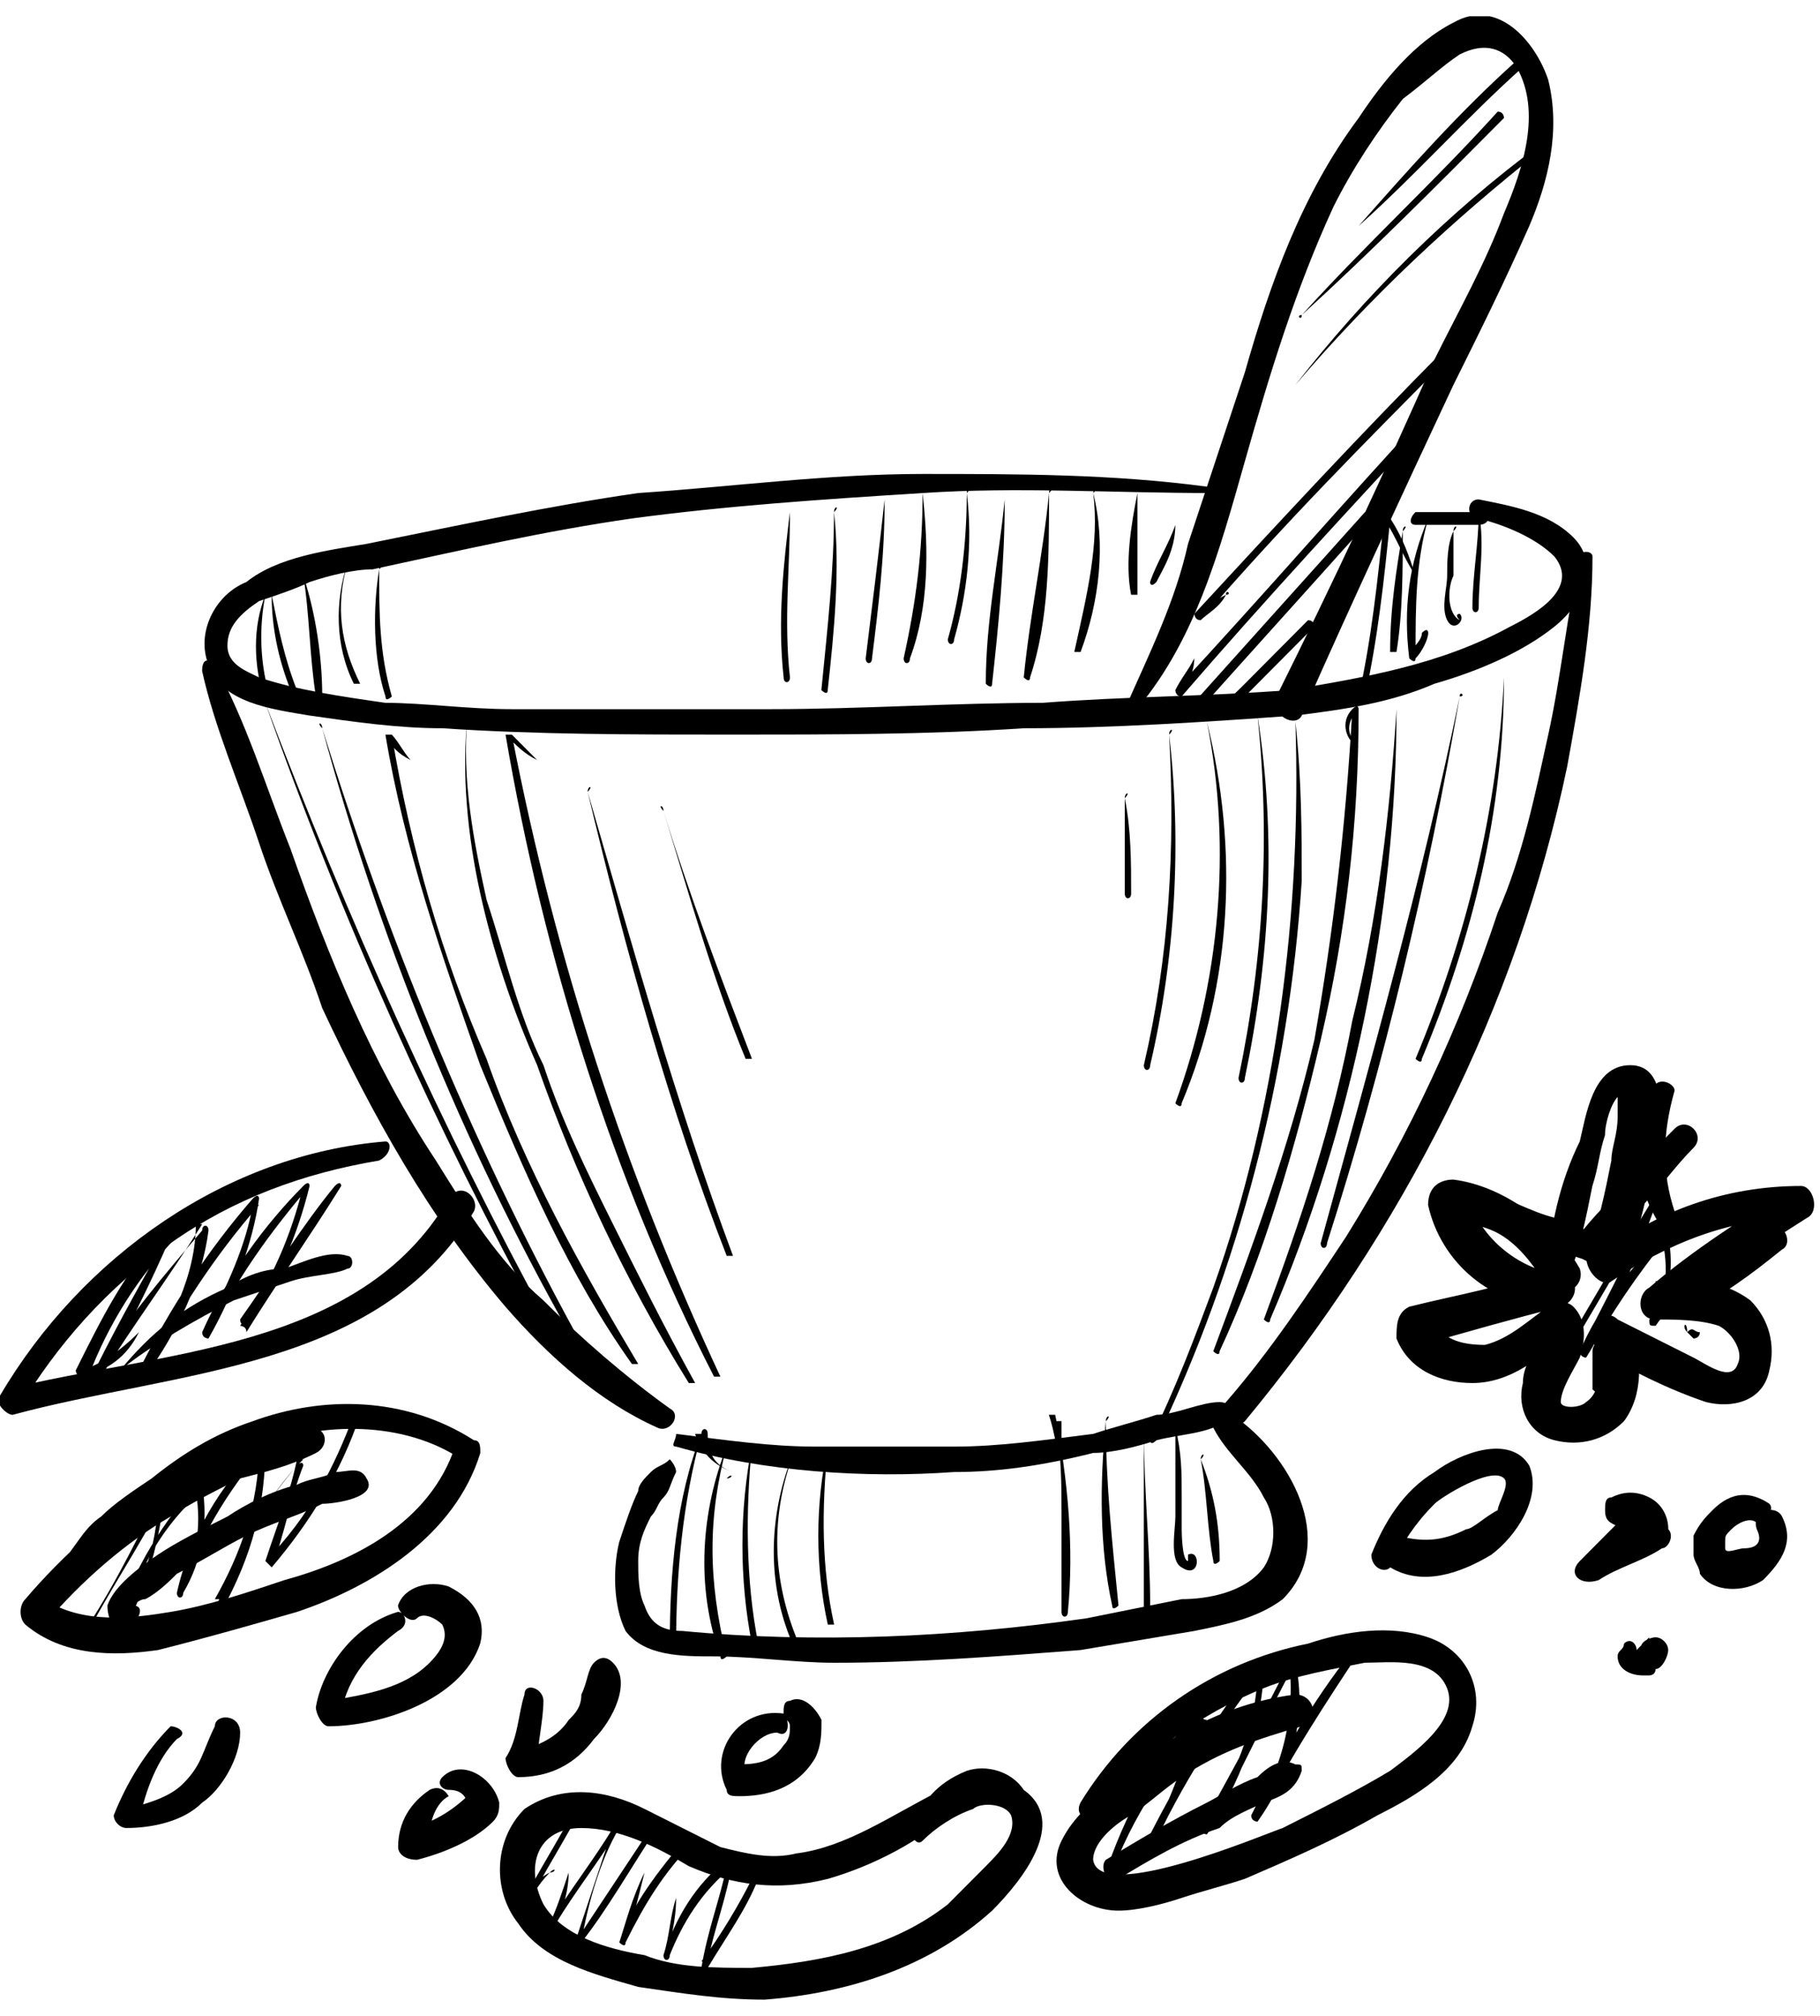 <svg width="56" height="62" viewBox="0 0 56 62" fill="none" xmlns="http://www.w3.org/2000/svg">
<g clip-path="url(#clip0_3108_6133)">
<path d="M37.137 14.968C34.22 14.577 31.304 14.577 28.387 14.577C25.47 14.577 22.554 14.968 19.637 15.164C16.915 15.555 14.193 16.141 11.276 16.728C10.109 16.923 8.554 17.119 7.581 17.901C6.609 18.292 6.026 19.465 6.415 20.443C6.804 21.616 8.359 21.811 9.526 22.007C10.887 22.202 12.248 22.398 13.609 22.398C16.526 22.593 19.443 22.593 22.554 22.593C25.47 22.593 28.581 22.593 31.498 22.398C34.22 22.398 37.137 22.202 39.859 22.007C41.415 21.811 42.776 21.616 44.137 21.029C45.498 20.638 46.859 20.052 47.831 19.27C48.804 18.488 49.193 17.314 48.415 16.532C47.637 15.75 46.47 15.555 45.498 15.359C45.109 15.359 45.109 15.946 45.498 15.946C46.276 16.141 47.248 16.532 47.831 17.119C48.609 18.096 47.248 18.879 46.47 19.27C44.331 20.443 41.998 20.834 39.665 21.225C37.137 21.42 34.609 21.42 32.081 21.616C29.359 21.616 26.443 21.811 23.72 21.811C20.998 21.811 18.47 21.811 15.748 21.811C14.387 21.811 13.026 21.616 11.859 21.616C10.498 21.42 9.137 21.225 7.97 20.834C7.581 20.638 6.998 20.443 6.998 19.856C6.998 19.27 7.387 18.879 7.97 18.488C8.554 18.292 9.137 18.096 9.526 17.901C10.109 17.706 10.887 17.51 11.47 17.51C14.193 16.923 16.72 16.337 19.443 15.946C22.359 15.555 25.276 15.359 28.387 15.164C31.304 14.968 34.22 15.164 37.331 15.164C37.331 15.164 37.331 14.968 37.137 14.968Z" fill="black"/>
<path d="M34.804 22.007C36.748 19.856 37.526 16.923 38.304 14.186C39.081 11.449 39.859 8.907 41.026 6.366C41.609 5.193 42.387 4.02 43.165 3.042C43.943 2.455 44.331 2.064 44.915 1.673C45.693 1.282 46.276 1.478 46.665 2.064C47.443 3.433 46.859 5.193 46.276 6.561C45.693 8.125 44.915 9.494 44.137 11.058C42.581 14.577 41.026 17.901 39.276 21.42C39.081 22.007 39.859 22.398 40.054 22.007C41.609 18.488 43.165 15.164 44.72 11.84C45.498 10.276 46.276 8.712 47.054 6.952C47.637 5.584 48.026 4.02 47.637 2.455C47.248 1.282 46.081 -0.086 44.72 0.696C43.554 1.282 42.581 2.455 41.804 3.629C40.054 5.975 39.081 8.712 38.304 11.449C37.72 13.209 37.137 14.968 36.554 16.728C36.165 18.488 35.387 20.052 34.609 21.811C34.415 22.007 34.804 22.202 34.804 22.007Z" fill="black"/>
<path d="M43.552 16.141C44.135 16.141 44.719 16.141 45.496 16.141C45.885 16.141 45.885 15.75 45.496 15.75C44.913 15.75 44.33 15.75 43.552 15.75C43.358 15.945 43.358 16.141 43.552 16.141Z" fill="black"/>
<path d="M6.219 20.638C6.608 22.398 7.385 24.157 7.969 25.917C8.552 27.677 9.33 29.241 9.913 31C11.469 34.324 13.219 37.452 15.552 40.189C16.913 41.754 18.469 43.122 20.219 43.904C20.608 44.1 20.997 43.513 20.608 43.318C19.247 42.34 17.885 41.167 16.719 39.994C15.358 38.821 14.385 37.257 13.413 35.693C11.469 32.76 10.108 29.436 8.941 26.113C8.163 24.157 7.58 22.202 6.608 20.443C6.413 20.247 6.219 20.247 6.219 20.638Z" fill="black"/>
<path d="M48.611 17.119C48.222 18.879 48.028 20.834 47.639 22.594C47.25 24.353 46.861 26.308 46.083 28.068C44.916 31.587 43.361 34.911 41.416 38.039C40.25 39.799 39.083 41.558 37.722 43.123C37.333 43.514 37.916 44.1 38.305 43.709C43.166 37.844 46.666 31.001 48.222 23.571C48.611 21.421 49 19.27 49 17.119C49 16.924 48.611 16.924 48.611 17.119Z" fill="black"/>
<path d="M20.805 44.491C23.527 45.273 26.639 45.468 29.361 45.273C30.722 45.273 32.083 45.077 33.639 44.686C34.222 44.686 35 44.491 35.583 44.295C36.361 44.1 37.139 44.1 37.722 43.709C37.916 43.513 37.916 43.122 37.527 43.122C36.944 43.122 36.166 43.513 35.583 43.513C35 43.709 34.222 43.904 33.639 44.1C32.083 44.295 30.722 44.491 29.361 44.491C28 44.491 26.639 44.491 25.083 44.491C23.722 44.491 22.361 44.295 20.805 44.1C20.805 44.295 20.611 44.491 20.805 44.491Z" fill="black"/>
<path d="M20.609 44.882C20.415 45.078 20.22 45.078 20.026 45.273C19.831 45.469 19.637 45.664 19.637 45.86C19.442 46.251 19.248 46.837 19.053 47.424C18.859 48.206 18.859 49.379 19.248 50.161C19.831 50.943 20.998 50.943 21.97 50.943C23.137 50.943 24.498 51.139 25.665 51.139C28.192 51.139 30.72 50.943 33.248 50.748C34.415 50.552 35.581 50.356 36.748 50.161C37.72 49.965 38.692 49.77 39.47 49.183C41.22 47.424 39.665 44.687 37.915 43.514C37.526 43.123 36.942 43.514 37.331 43.905C37.72 44.687 38.498 45.273 38.887 46.055C39.276 46.642 39.276 47.619 38.887 48.206C38.303 48.988 37.137 49.183 36.359 49.183C35.387 49.379 34.415 49.574 33.442 49.77C29.359 50.356 25.081 50.552 20.998 50.161C20.415 50.161 20.026 49.965 19.831 49.379C19.637 48.988 19.637 48.401 19.637 48.01C19.637 47.424 19.831 47.033 20.026 46.642C20.22 46.446 20.22 46.251 20.415 46.055C20.609 45.86 20.609 45.664 20.803 45.273C20.803 45.078 20.609 44.882 20.609 44.882Z" fill="black"/>
<path d="M1.945 48.401C2.529 48.01 2.918 47.815 3.306 47.424C3.89 47.033 4.279 46.642 4.862 46.251C5.834 45.469 6.806 44.882 7.973 44.491C9.918 43.709 12.445 43.709 14.195 44.882C14.195 44.687 14.001 44.491 14.001 44.491C13.223 46.837 10.89 48.01 8.751 48.597C7.584 48.988 6.418 49.379 5.251 49.575C4.084 49.77 2.529 49.965 1.362 49.183C1.362 49.379 1.362 49.575 1.362 49.965C2.529 48.597 3.89 47.424 5.251 46.642C5.834 46.251 6.612 45.86 7.39 45.469C8.168 45.273 8.945 45.078 9.723 44.687C10.112 44.491 10.112 43.905 9.529 43.905C7.779 43.905 6.029 44.882 4.668 45.664C3.306 46.642 1.945 47.815 0.779 49.183C0.584 49.379 0.584 49.77 0.779 49.965C1.945 50.943 3.501 50.943 4.862 50.748C6.418 50.356 7.779 49.965 9.14 49.575C11.473 48.792 14.001 47.228 14.779 44.687C14.779 44.491 14.779 44.296 14.584 44.296C12.445 42.927 9.918 42.927 7.779 43.709C6.612 44.1 5.64 44.687 4.668 45.469C4.084 45.86 3.501 46.251 3.112 46.642C2.529 47.033 2.334 47.619 1.751 48.206L1.945 48.401Z" fill="black"/>
<path d="M3.888 49.769C4.082 49.769 3.694 49.574 3.888 49.769C3.888 49.965 3.888 49.769 3.888 49.574C4.082 49.378 4.277 49.183 4.471 49.183C4.86 48.987 5.249 48.596 5.444 48.401C6.221 48.01 6.805 47.619 7.582 47.228C8.36 46.837 9.138 46.641 9.916 46.25C10.305 46.25 11.666 46.055 11.277 45.468C11.082 45.077 10.694 45.273 10.305 45.273C9.916 45.468 9.527 45.468 9.138 45.663C8.36 45.859 7.582 46.25 6.999 46.641C6.221 47.032 5.444 47.423 4.86 47.814C4.277 48.205 3.499 48.792 3.305 49.378C3.305 49.769 3.499 50.356 4.082 49.965C4.277 49.769 4.471 49.378 4.082 49.378C3.694 49.378 3.694 49.769 3.888 49.769Z" fill="black"/>
<path d="M12.246 49.574C10.885 49.965 9.913 51.334 9.719 52.507C9.719 52.702 9.913 53.093 10.108 53.093C11.663 53.093 14.191 52.311 14.774 50.552C14.969 49.77 14.58 49.183 13.802 48.792C13.219 48.597 12.441 48.792 12.246 49.379C12.246 49.574 12.635 49.965 12.83 49.77C13.024 49.574 13.413 49.77 13.608 49.965C13.802 50.356 13.608 50.747 13.219 51.138C12.441 51.92 11.274 52.116 10.108 52.311C10.302 52.507 10.496 52.702 10.496 52.702C10.691 51.529 11.469 50.747 12.246 50.161C12.635 49.965 12.441 49.574 12.246 49.574Z" fill="black"/>
<path d="M5.25 53.093C4.472 53.875 3.889 54.852 3.5 55.83C3.5 56.026 3.694 56.221 3.889 56.221C4.667 56.221 5.639 56.026 6.222 55.439C6.806 55.048 7.389 54.07 7.389 53.288C7.389 52.702 6.611 52.702 6.611 53.093C6.222 53.875 6.222 54.266 5.639 54.852C5.25 55.243 4.667 55.439 3.889 55.635C4.083 55.83 4.083 56.026 4.278 56.026C4.472 55.048 4.861 54.07 5.444 53.484C5.833 53.288 5.444 53.093 5.25 53.093Z" fill="black"/>
<path d="M13.222 55.048C12.639 55.439 12.25 56.026 12.25 56.808C12.25 57.003 12.444 57.199 12.833 57.199C13.611 57.003 14.583 56.612 15.167 56.026C15.361 55.83 15.361 55.635 15.361 55.439C15.167 54.657 14.194 54.071 13.611 54.657C13.417 54.853 13.611 55.048 13.806 55.048C14.194 55.048 14.389 55.244 14.389 55.635C14.389 55.439 14.389 55.244 14.583 55.048C14 55.635 13.417 56.026 12.639 56.221C12.833 56.221 13.028 56.417 13.222 56.417C13.222 56.026 13.417 55.439 13.806 55.244C13.806 55.244 13.611 54.853 13.222 55.048Z" fill="black"/>
<path d="M33.635 55.83C34.996 54.071 36.941 52.702 38.885 51.92C39.857 51.529 41.024 51.333 41.996 51.138C42.774 51.138 44.135 50.942 44.524 51.92C44.913 52.897 43.552 53.875 42.774 54.462C41.802 55.048 40.635 55.635 39.468 56.221C38.885 56.417 33.83 58.567 33.635 57.199C33.635 56.612 34.413 56.026 34.802 55.83C35.385 55.439 35.774 55.048 36.357 54.657C37.524 53.875 38.691 53.484 40.052 53.093C40.635 52.897 40.441 52.115 39.857 52.115C38.302 52.311 36.941 52.897 35.774 53.679C35.191 54.071 34.607 54.462 34.024 55.048C33.635 55.439 33.052 55.83 32.663 56.612C32.08 57.785 33.246 58.763 34.413 58.763C34.996 58.763 35.774 58.567 36.357 58.372C36.941 58.176 37.718 57.981 38.302 57.785C39.663 57.199 41.024 56.612 42.385 55.83C43.552 55.243 44.913 54.462 45.302 53.093C45.691 51.92 45.107 50.747 43.941 50.356C42.774 49.965 41.413 50.16 40.246 50.551C37.33 51.138 34.802 52.897 33.246 55.439C33.052 55.83 33.441 56.026 33.635 55.83Z" fill="black"/>
<path d="M34.414 57.785C35.387 57.199 36.359 56.612 37.526 56.221C37.914 55.83 38.498 55.635 38.887 55.439C39.47 55.244 39.859 55.048 40.053 54.462C40.053 54.266 40.053 54.266 39.859 54.266C39.47 54.071 39.081 54.266 38.692 54.657C38.109 54.853 37.526 55.244 37.137 55.439C35.97 56.026 34.998 56.612 34.026 57.199C33.831 57.394 34.026 57.981 34.414 57.785Z" fill="black"/>
<path d="M42.779 48.206C43.167 47.424 43.556 46.837 44.14 46.251C44.334 46.055 45.89 45.078 46.279 45.469C46.473 45.664 46.084 46.251 46.084 46.446C45.695 46.642 45.306 47.033 45.112 47.033C44.334 47.424 43.751 47.424 42.973 47.228C42.39 47.228 42.001 48.01 42.779 48.206C43.751 48.792 44.917 48.401 45.89 47.815C46.667 47.228 47.445 46.055 47.056 45.078C46.473 44.1 44.917 44.687 44.14 45.273C43.167 45.86 42.584 46.837 42.195 47.815C42.195 48.206 42.584 48.401 42.779 48.206Z" fill="black"/>
<path d="M48.219 39.407C48.608 38.43 48.802 37.452 48.996 36.475C49.191 35.888 49.191 35.497 49.385 34.911C49.385 34.52 49.58 33.933 49.774 33.738C49.969 33.542 49.774 33.542 49.774 33.738C49.774 33.933 49.774 34.129 49.774 34.324C49.774 34.911 49.58 35.302 49.58 35.693C49.385 36.67 49.191 37.648 48.802 38.625C48.802 39.212 49.385 39.603 49.58 39.407C51.33 38.234 53.274 37.452 55.413 37.452C55.413 37.061 55.219 36.866 55.219 36.475C53.663 37.452 52.108 38.43 50.746 39.603C50.358 39.798 50.358 40.581 50.941 40.581C51.524 40.581 52.302 40.581 52.885 40.776C53.274 40.971 53.663 41.558 53.469 41.949C53.274 42.536 52.496 41.949 52.108 41.754C51.33 41.363 50.552 40.971 49.774 40.581C49.385 40.19 48.802 40.776 48.996 41.167C49.191 41.754 49.385 42.731 48.802 43.122C48.608 43.318 48.024 43.318 48.024 43.122C48.024 42.731 48.413 42.145 48.608 41.754C48.802 41.167 48.802 40.581 48.413 40.19C48.219 39.994 47.83 39.994 47.635 40.19C47.052 40.581 46.469 41.167 45.691 41.363C44.913 41.363 44.33 41.167 44.135 40.581C43.941 40.776 43.746 41.167 43.746 41.363C45.108 40.971 46.469 40.581 48.024 40.19C48.608 39.994 48.608 39.212 48.024 39.212C46.663 39.016 45.496 38.039 45.108 36.67C44.913 37.061 44.719 37.257 44.33 37.452C45.108 37.648 45.691 37.648 46.274 38.039C46.858 38.43 47.246 39.016 47.635 39.603C48.024 39.994 48.802 39.603 48.608 39.016C47.83 37.648 46.274 36.475 44.719 36.279C44.33 36.279 43.941 36.475 43.941 37.061C44.33 38.821 45.885 40.19 47.83 40.19C47.83 39.798 47.635 39.407 47.635 39.016C46.274 39.603 44.913 39.798 43.358 40.19C42.969 40.385 42.969 40.776 42.969 41.167C43.358 42.145 44.33 42.536 45.302 42.536C46.469 42.536 47.441 41.754 48.219 40.971C48.024 40.971 47.635 40.971 47.441 40.971C47.635 40.971 47.441 41.363 47.246 41.558C47.052 41.754 46.858 42.145 46.858 42.536C46.663 43.318 47.052 44.1 47.83 44.295C48.608 44.491 49.385 44.295 49.969 43.709C50.552 42.927 50.552 41.754 50.163 40.776C49.774 41.167 49.58 41.363 49.191 41.558C50.163 42.145 51.33 42.731 52.496 43.122C53.274 43.318 54.246 43.122 54.441 42.145C54.635 41.363 54.441 40.581 53.858 39.994C53.08 39.407 51.913 39.212 50.941 39.407C50.941 39.798 51.135 39.994 51.135 40.385C52.691 39.407 54.052 38.43 55.608 37.452C55.996 37.257 55.802 36.475 55.413 36.475C53.08 36.475 50.941 37.257 49.191 38.625C49.385 38.821 49.58 39.016 49.969 39.212C50.358 38.039 50.746 36.67 50.941 35.302C51.135 34.52 51.33 32.76 50.163 32.76C48.996 32.76 48.802 34.324 48.608 35.106C48.024 36.279 47.635 37.843 47.635 39.212C47.441 39.603 48.219 39.798 48.219 39.407Z" fill="black"/>
<path d="M50.164 37.061C50.747 36.474 51.525 35.888 52.108 35.301C51.914 35.106 51.72 34.91 51.525 34.715C50.942 35.301 50.358 35.888 49.97 36.474C49.386 37.061 48.803 37.648 48.414 38.234C48.414 38.625 48.803 38.821 48.997 38.821C49.386 38.625 49.581 38.43 49.775 38.039C49.97 37.648 50.358 37.452 50.553 37.061C51.136 36.474 51.525 35.888 52.108 35.301C52.497 34.91 51.914 34.324 51.525 34.715C50.942 35.301 50.358 36.084 49.775 36.67C49.581 36.865 49.97 37.257 50.164 37.061Z" fill="black"/>
<path d="M50.943 33.346C50.359 34.715 50.165 36.084 50.943 37.452C51.137 37.843 51.526 37.648 51.526 37.257C51.137 36.084 51.137 34.911 51.526 33.542C51.526 33.346 51.137 33.151 50.943 33.346Z" fill="black"/>
<path d="M54.442 37.843C53.47 38.43 52.303 39.016 51.526 39.994C51.331 40.19 51.526 40.581 51.914 40.385C53.081 39.798 53.859 39.212 54.831 38.43C55.22 38.234 54.831 37.452 54.442 37.843Z" fill="black"/>
<path d="M45.501 37.257C46.084 37.648 46.668 37.843 47.446 38.234C48.029 38.429 48.612 38.821 49.39 38.821C49.584 38.821 49.779 38.625 49.584 38.429C49.001 37.843 48.418 37.648 47.834 37.452C47.057 37.257 46.473 36.865 45.696 36.67C45.307 36.67 45.112 37.061 45.501 37.257Z" fill="black"/>
<path d="M49 41.558C49 41.753 49 41.949 49 42.145C49 42.34 49 42.535 49 42.731C49.194 42.926 49.389 42.926 49.389 42.731C49.583 42.535 49.389 42.34 49.389 42.145C49.389 41.949 49.389 41.753 49.389 41.558C49.583 41.167 49 41.167 49 41.558Z" fill="black"/>
<path d="M50.36 46.25C49.776 46.837 49.193 47.423 48.61 48.01C48.221 48.401 48.61 48.792 49.193 48.596C49.776 48.206 50.554 48.01 51.137 47.619C51.332 47.619 51.526 47.228 51.332 47.032C51.332 46.641 51.137 46.25 50.749 46.055C50.36 45.859 49.971 45.859 49.582 46.055C49.387 46.055 49.387 46.25 49.387 46.446C49.387 46.837 49.582 46.837 49.971 47.032C50.165 47.032 50.36 47.228 50.36 47.423C50.36 47.228 50.554 47.032 50.554 46.837C49.971 47.032 49.387 47.619 48.61 48.01C48.804 48.206 48.999 48.401 49.193 48.596C49.776 48.01 50.165 47.423 50.749 46.641C50.943 46.446 50.554 46.055 50.36 46.25Z" fill="black"/>
<path d="M49.773 50.943C49.773 51.334 50.162 51.529 50.551 51.529C50.746 51.529 50.551 51.529 50.357 51.529C50.357 51.529 50.357 51.529 50.551 51.529H50.746C50.746 51.529 50.94 51.529 50.94 51.334C51.135 51.334 51.329 50.943 51.329 50.748C51.329 50.552 51.135 50.356 50.94 50.356H51.135C51.135 50.356 51.135 50.356 50.94 50.356C50.746 50.356 50.357 50.552 50.551 50.748C50.551 50.552 50.746 50.552 50.746 50.356L50.551 50.552C50.551 50.552 50.551 50.552 50.357 50.748C50.357 50.552 50.162 50.356 49.968 50.552C49.968 50.748 49.773 50.748 49.773 50.943Z" fill="black"/>
<path d="M54.054 47.032C54.248 47.423 54.054 47.619 53.665 47.619C53.471 47.619 53.082 47.814 53.082 47.619V47.423L52.887 47.228C52.887 47.423 53.082 47.619 53.082 47.423C53.082 47.228 53.082 47.228 53.276 47.032C53.471 46.837 53.859 46.641 54.054 46.837C54.248 46.837 54.637 46.446 54.443 46.25C53.859 45.859 53.276 45.859 52.693 46.446C52.498 46.641 52.304 46.837 52.109 47.228V47.423C52.109 47.619 52.109 47.619 52.109 47.814C52.109 48.01 52.304 48.205 52.304 48.401C52.693 48.987 53.665 48.987 54.248 48.596C54.832 48.01 55.221 47.423 54.832 46.641C54.637 46.25 53.859 46.446 54.054 47.032Z" fill="black"/>
<path d="M11.859 35.106C6.998 35.498 2.526 38.626 -0.002 42.927C-0.196 43.123 0.193 43.514 0.387 43.514C5.443 42.145 11.665 42.145 14.582 37.257C14.776 36.866 14.193 36.279 13.804 36.866C11.082 41.558 4.859 41.558 0.193 42.731C0.387 42.927 0.387 43.123 0.582 43.318C1.748 41.363 3.304 39.603 5.248 38.235C7.193 36.866 9.332 36.084 11.665 35.693C12.054 35.498 12.054 35.106 11.859 35.106Z" fill="black"/>
<path d="M3.692 42.145C4.664 41.363 6.025 40.581 7.192 39.994C7.775 39.799 8.359 39.603 8.942 39.408C9.525 39.212 10.303 39.212 10.692 39.017C10.886 39.017 10.886 38.626 10.692 38.626C10.109 38.43 9.331 38.821 8.747 39.017C8.164 39.017 7.581 39.212 6.997 39.603C5.636 40.19 4.664 40.972 3.692 42.145Z" fill="black"/>
<path d="M16.138 52.115C15.944 52.702 15.944 53.484 15.555 54.071C15.555 54.266 15.749 54.657 15.944 54.657C16.916 54.657 17.694 54.266 18.277 53.484C18.86 52.898 19.444 51.724 18.86 51.138C18.666 50.942 18.471 50.942 18.277 51.138C18.082 51.333 18.082 51.724 17.888 52.115C17.888 52.506 17.694 52.702 17.499 52.898C17.11 53.484 16.527 53.679 15.944 53.875C16.138 54.071 16.332 54.071 16.527 54.266C16.527 53.679 16.721 52.898 16.721 52.311C16.721 51.92 16.138 51.724 16.138 52.115Z" fill="black"/>
<path d="M28.972 55.048C27.416 55.831 26.055 56.808 24.499 57.004C23.722 57.199 22.944 57.004 22.166 56.808C21.388 56.417 20.61 56.026 19.833 55.635C18.666 55.048 17.305 54.853 16.138 55.635C15.166 56.613 15.166 58.177 15.944 59.154C16.722 60.327 18.277 60.718 19.638 61.109C20.999 61.305 22.166 61.5 23.527 61.5C26.055 61.305 28.583 60.523 30.527 58.763C31.499 57.786 32.861 56.026 31.499 55.048C31.11 54.462 30.333 54.267 29.749 54.462C28.777 54.853 28.388 55.44 27.999 56.222C27.999 56.417 28.194 56.808 28.388 56.613C28.777 56.222 29.36 55.831 29.944 55.635C30.138 55.44 30.916 55.44 31.11 55.831C31.305 56.417 30.722 57.004 30.333 57.395C29.944 57.786 29.555 58.177 29.166 58.568C27.416 59.936 25.277 60.327 23.138 60.523C21.972 60.523 20.805 60.523 19.833 60.132C18.666 59.936 17.305 59.545 16.722 58.568C16.138 57.395 16.527 56.222 17.888 56.222C19.055 56.222 20.222 56.808 21.194 57.395C22.555 57.981 23.916 58.177 25.472 57.786C26.833 57.395 28.388 56.613 29.36 55.635C29.555 55.44 29.36 55.048 28.972 55.048Z" fill="black"/>
<path d="M24.11 52.702C22.749 52.506 21.777 53.875 22.36 55.048C22.36 55.243 22.555 55.243 22.749 55.243C23.527 55.243 24.499 55.048 25.082 54.07C25.277 53.679 25.277 53.288 25.277 52.897C25.082 52.506 24.694 52.115 24.305 52.311C24.11 52.311 24.11 52.506 24.11 52.702C24.11 52.897 24.305 52.897 24.305 53.093C24.305 53.288 24.305 53.484 24.11 53.679C23.721 54.266 23.138 54.266 22.555 54.266C22.749 54.266 22.944 54.461 22.944 54.461C22.749 54.07 23.332 53.288 23.916 53.288C24.305 53.484 24.305 52.897 24.11 52.702Z" fill="black"/>
<path d="M37.525 21.616C37.331 21.225 36.942 22.007 37.331 22.007C37.525 22.007 37.719 21.811 37.914 21.811C38.108 21.616 38.497 21.225 38.692 21.029C39.275 20.443 39.858 19.856 40.442 19.27C40.442 19.27 40.442 19.074 40.247 19.074C39.858 19.465 39.275 20.052 38.886 20.443C38.692 20.638 38.497 20.834 38.303 21.029C38.108 21.225 37.525 21.811 37.525 21.616Z" fill="black"/>
<path d="M37.916 20.442C37.527 20.833 36.944 21.42 36.555 21.811C36.555 21.811 36.555 22.006 36.749 22.006C38.499 20.051 40.444 17.901 42.194 15.945C42.194 15.945 42.194 15.75 41.999 15.75C40.249 17.705 38.305 19.856 36.555 21.811C36.555 21.811 36.555 21.811 36.749 22.006C37.138 21.42 37.527 21.029 37.916 20.442C38.11 20.638 38.11 20.442 37.916 20.442Z" fill="black"/>
<path d="M36.747 20.247C36.553 20.638 36.358 20.834 36.164 21.225C36.164 21.225 36.164 21.42 36.358 21.42C38.886 18.488 41.608 15.555 44.331 12.622C44.331 12.622 44.331 12.427 44.136 12.427C41.414 15.36 38.886 18.292 36.164 21.225C36.164 21.225 36.164 21.225 36.358 21.42C36.553 21.029 36.747 20.638 36.747 20.247C36.942 20.247 36.942 20.247 36.747 20.247Z" fill="black"/>
<path d="M37.722 18.292C37.333 18.488 37.139 18.683 36.75 18.878C36.75 18.878 36.75 18.878 36.944 19.074C39.472 16.141 42 13.6 44.722 10.863C44.722 10.863 44.722 10.667 44.528 10.667C41.806 13.404 39.278 16.141 36.75 18.878C36.75 18.878 36.75 19.074 36.944 19.074C37.139 18.878 37.528 18.683 37.722 18.292C37.917 18.292 37.722 18.096 37.722 18.292Z" fill="black"/>
<path d="M39.857 11.84C42.19 9.102 44.718 6.756 47.44 4.606V4.41C44.523 6.561 41.996 9.102 39.857 11.84C39.662 11.84 39.662 11.84 39.857 11.84Z" fill="black"/>
<path d="M40.055 9.689C42.194 7.734 44.139 5.779 46.277 3.628C46.277 3.628 46.277 3.433 46.083 3.433C44.139 5.583 42 7.538 40.055 9.689C40.055 9.885 39.861 9.689 40.055 9.689Z" fill="black"/>
<path d="M41.802 6.952C43.552 5.388 45.108 3.629 46.858 2.064C46.858 2.064 46.858 1.869 46.663 1.869C44.913 3.433 43.358 5.193 41.802 6.952C41.608 6.952 41.608 6.952 41.802 6.952Z" fill="black"/>
<path d="M8.167 18.292C7.778 19.27 7.778 20.443 8.167 21.616H8.361C7.972 20.443 7.972 19.27 8.167 18.292C8.167 18.097 8.167 18.097 8.167 18.292Z" fill="black"/>
<path d="M8.359 18.292C8.359 19.27 8.554 20.247 8.943 21.225H9.137C8.748 20.247 8.554 19.27 8.359 18.292C8.554 18.096 8.359 18.096 8.359 18.292Z" fill="black"/>
<path d="M9.332 17.705C9.526 18.878 9.526 20.247 9.721 21.42H9.915C9.915 20.247 9.721 18.878 9.332 17.705C9.526 17.51 9.332 17.51 9.332 17.705Z" fill="black"/>
<path d="M10.693 17.314C10.304 18.488 10.304 19.856 10.887 21.029H11.082C10.498 19.856 10.304 18.683 10.693 17.314C10.887 17.314 10.887 17.314 10.693 17.314Z" fill="black"/>
<path d="M11.667 17.51C11.472 18.683 11.472 20.247 11.861 21.42C11.861 21.616 12.056 21.42 12.056 21.42C11.667 20.052 11.667 18.878 11.667 17.51C11.861 17.314 11.667 17.314 11.667 17.51Z" fill="black"/>
<path d="M43.555 17.706C43.36 17.119 43.166 16.533 42.777 15.946H42.583C42.388 17.901 42.194 19.661 41.805 21.421C41.805 21.616 41.999 21.616 41.999 21.421C42.388 19.661 42.583 17.901 42.777 15.946H42.583C42.971 16.533 43.166 17.119 43.555 17.706Z" fill="black"/>
<path d="M43.162 16.337C42.968 17.51 42.773 18.683 42.773 20.052H42.968C43.162 18.879 43.162 17.51 43.162 16.337C43.357 16.142 43.162 16.142 43.162 16.337Z" fill="black"/>
<path d="M43.945 15.946C43.362 17.315 43.167 18.683 43.362 20.248C43.362 20.248 43.556 20.443 43.556 20.248C43.751 20.052 43.945 19.661 43.945 19.465C43.945 19.465 43.945 19.27 43.751 19.465C43.751 19.661 43.556 19.857 43.362 20.052H43.556C43.556 18.683 43.556 17.315 43.945 15.946Z" fill="black"/>
<path d="M44.722 16.337C44.528 16.728 44.528 17.314 44.528 17.705C44.528 18.096 44.333 18.683 44.528 19.074C44.722 19.465 45.111 19.074 44.917 18.878C44.917 18.878 44.722 18.878 44.917 19.074C44.528 18.878 44.528 18.096 44.722 17.705C44.722 17.314 44.722 16.728 44.722 16.337C44.917 16.141 44.722 16.141 44.722 16.337Z" fill="black"/>
<path d="M45.499 15.75C45.499 16.728 45.305 17.705 45.305 18.683C45.305 18.878 45.499 18.878 45.499 18.683C45.499 17.705 45.694 16.728 45.499 15.75C45.694 15.555 45.499 15.555 45.499 15.75Z" fill="black"/>
<path d="M24.306 15.75C24.112 17.314 23.917 19.074 24.112 20.834C24.112 21.029 24.306 21.029 24.306 20.834C24.112 19.074 24.306 17.51 24.306 15.75C24.501 15.555 24.501 15.555 24.306 15.75Z" fill="black"/>
<path d="M25.662 15.75C25.662 17.51 25.468 19.269 25.273 21.224C25.273 21.224 25.468 21.42 25.468 21.224C25.662 19.465 25.857 17.51 25.662 15.75C25.857 15.555 25.662 15.555 25.662 15.75Z" fill="black"/>
<path d="M27.22 15.359C27.026 17.119 26.831 18.683 26.637 20.247C26.637 20.443 26.831 20.443 26.831 20.247C27.026 18.683 27.22 17.119 27.22 15.359Z" fill="black"/>
<path d="M28.388 15.164C28.388 16.924 28.194 18.488 27.805 20.247C27.805 20.443 27.999 20.443 27.999 20.247C28.582 18.683 28.582 16.924 28.388 15.164C28.582 14.969 28.388 14.969 28.388 15.164Z" fill="black"/>
<path d="M29.747 15.164C29.747 16.728 29.553 18.292 29.164 19.661C29.164 19.857 29.358 19.857 29.358 19.661C29.747 18.292 29.942 16.728 29.747 15.164C29.942 14.969 29.747 14.969 29.747 15.164Z" fill="black"/>
<path d="M30.915 15.359C30.721 17.314 30.332 19.074 30.332 21.029C30.332 21.029 30.526 21.225 30.526 21.029C30.721 19.27 30.915 17.314 30.915 15.359Z" fill="black"/>
<path d="M32.278 15.164C32.083 17.119 31.694 18.879 31.5 20.834C31.5 20.834 31.694 21.03 31.694 20.834C32.278 19.075 32.278 17.119 32.278 15.164C32.472 14.969 32.278 14.969 32.278 15.164Z" fill="black"/>
<path d="M33.638 15.164C33.833 16.728 33.444 18.292 33.055 20.052H33.249C33.833 18.488 34.027 16.728 33.638 15.164C33.833 14.969 33.638 14.969 33.638 15.164Z" fill="black"/>
<path d="M34.998 15.164C34.803 16.142 34.609 17.315 34.803 18.292H34.998C34.998 17.315 34.998 16.142 34.998 15.164C35.192 14.969 35.192 14.969 34.998 15.164Z" fill="black"/>
<path d="M36.164 16.142C35.97 16.728 35.581 17.315 35.387 17.901C35.387 17.901 35.387 18.097 35.581 17.901C35.776 17.51 36.164 16.924 36.164 16.142Z" fill="black"/>
<path d="M8.164 21.616C10.497 28.264 13.414 34.716 16.72 40.776H16.914C13.608 34.716 10.692 28.264 8.164 21.616Z" fill="black"/>
<path d="M9.915 22.398C11.665 28.849 14.192 35.106 17.498 40.971H17.692C14.387 34.91 11.859 28.654 9.915 22.398C9.915 22.202 9.72 22.202 9.915 22.398Z" fill="black"/>
<path d="M12.637 23.376C12.443 23.18 12.248 22.789 12.054 22.594H11.859C12.443 26.113 13.609 29.437 14.776 32.76C16.137 36.084 17.498 39.212 19.443 41.95H19.637C17.887 39.017 16.137 35.889 14.97 32.565C13.609 29.437 12.637 26.113 12.054 22.594C12.054 22.594 12.054 22.594 11.859 22.594C12.054 22.985 12.248 23.18 12.637 23.376Z" fill="black"/>
<path d="M14.389 22.007C14.194 23.767 14.389 25.722 14.778 27.481C15.167 29.241 15.75 31.001 16.528 32.76C17.694 36.084 19.25 39.408 21.194 42.536H21.389C20.417 40.776 19.639 39.212 18.861 37.648C18.083 36.084 17.305 34.52 16.722 32.76C15.944 31.196 15.555 29.436 14.972 27.677C14.583 25.917 14.194 23.962 14.389 22.007C14.389 21.811 14.389 21.811 14.389 22.007Z" fill="black"/>
<path d="M16.527 23.376C16.332 23.18 15.944 22.789 15.749 22.594H15.555C16.721 29.437 18.86 36.28 21.971 42.34H22.166C19.249 36.084 17.11 29.632 15.749 22.594C15.749 22.594 15.749 22.594 15.555 22.594C15.944 22.985 16.138 23.18 16.527 23.376Z" fill="black"/>
<path d="M18.082 24.353C19.249 29.241 20.61 34.128 22.36 38.625H22.554C20.804 33.933 19.443 29.045 18.082 24.353C18.276 24.157 18.082 24.157 18.082 24.353Z" fill="black"/>
<path d="M20.415 24.94C21.192 27.481 21.97 30.218 22.942 32.565H23.137C22.165 30.023 21.192 27.481 20.415 24.94C20.415 24.744 20.22 24.744 20.415 24.94Z" fill="black"/>
<path d="M39.859 22.202C40.053 28.067 39.276 34.128 37.331 39.603C36.748 41.167 36.164 42.731 35.387 44.295C35.387 44.295 35.387 44.491 35.581 44.295C38.109 39.016 39.664 33.151 40.053 27.09C40.053 25.721 40.053 23.962 39.859 22.202Z" fill="black"/>
<path d="M41.804 22.985C41.415 22.594 41.415 22.203 41.804 21.811C41.804 21.811 41.804 21.811 41.61 21.811C41.415 25.331 41.026 28.654 40.443 31.978C39.665 35.302 38.499 38.43 37.332 41.558C37.332 41.558 37.526 41.754 37.526 41.558C38.888 38.626 39.86 35.302 40.638 31.978C41.415 28.654 41.804 25.331 41.804 21.811C41.804 21.811 41.804 21.616 41.61 21.811C41.221 22.203 41.415 22.789 41.804 22.985C41.804 23.18 41.804 23.18 41.804 22.985Z" fill="black"/>
<path d="M42.97 21.812C42.776 24.94 42.387 28.264 41.609 31.392C41.026 34.52 40.053 37.453 38.887 40.581C38.887 40.581 39.081 40.776 39.081 40.581C41.609 34.715 42.97 28.068 42.97 21.812C42.97 21.616 42.97 21.616 42.97 21.812Z" fill="black"/>
<path d="M44.914 21.42C43.748 27.09 42.192 32.564 40.637 38.234C40.637 38.429 40.831 38.429 40.831 38.234C42.581 32.76 43.942 27.09 44.914 21.42C45.109 21.42 44.914 21.224 44.914 21.42Z" fill="black"/>
<path d="M46.277 20.834C46.083 24.94 45.11 28.85 43.555 32.565C43.555 32.565 43.749 32.76 43.749 32.565C45.305 28.85 46.277 24.94 46.277 20.834Z" fill="black"/>
<path d="M38.693 22.007C39.082 25.721 38.887 29.436 38.109 33.151C38.109 33.346 38.304 33.346 38.304 33.151C39.082 29.436 39.276 25.721 38.693 22.007C38.693 21.811 38.498 21.811 38.693 22.007Z" fill="black"/>
<path d="M37.136 22.202C37.914 26.112 37.525 30.218 36.164 33.933C36.164 33.933 36.358 34.128 36.358 33.933C37.914 30.218 38.108 26.112 37.136 22.202Z" fill="black"/>
<path d="M35.973 22.593C36.167 26.112 35.973 29.436 35.195 32.76C35.195 32.955 35.39 32.955 35.39 32.76C36.167 29.436 36.362 25.917 35.973 22.593C36.167 22.397 35.973 22.397 35.973 22.593Z" fill="black"/>
<path d="M34.609 24.548C34.609 25.526 34.609 26.503 34.609 27.481C34.609 27.676 34.804 27.676 34.804 27.481C34.804 26.503 34.804 25.526 34.609 24.548C34.804 24.352 34.609 24.352 34.609 24.548Z" fill="black"/>
<path d="M22.359 45.469C22.554 45.469 22.554 45.273 22.359 45.469Z" fill="black"/>
<path d="M22.554 45.273C21.971 45.077 21.776 44.686 21.776 44.1C21.776 43.904 21.582 43.904 21.582 44.1C20.804 46.055 20.609 48.401 20.609 50.552C20.609 50.747 20.804 50.747 20.804 50.552C20.804 48.401 20.998 46.25 21.582 44.1H21.387C21.582 44.686 21.971 45.077 22.554 45.273Z" fill="black"/>
<path d="M22.361 44.49C21.584 46.446 21.389 48.792 22.167 50.942C22.167 51.138 22.361 50.942 22.361 50.942C21.778 48.596 21.778 46.641 22.361 44.49C22.75 44.295 22.556 44.295 22.361 44.49Z" fill="black"/>
<path d="M23.135 44.491C22.747 46.446 22.747 48.597 23.135 50.552C23.135 50.748 23.33 50.552 23.33 50.552C22.941 48.597 22.941 46.446 23.135 44.491C23.33 44.491 23.135 44.296 23.135 44.491Z" fill="black"/>
<path d="M24.498 44.49C23.72 46.25 23.526 48.401 24.304 50.356H24.498C23.72 48.401 23.72 46.445 24.498 44.49Z" fill="black"/>
<path d="M25.471 44.49C25.082 46.25 25.082 48.205 25.471 49.965H25.666C25.277 48.205 25.277 46.445 25.471 44.49C25.666 44.49 25.666 44.49 25.471 44.49Z" fill="black"/>
<path d="M32.662 44.881C32.662 44.49 32.662 44.099 32.662 43.708H32.468C32.662 44.686 32.662 45.663 32.662 46.641C32.662 47.618 32.662 48.596 32.662 49.574C32.662 49.769 32.857 49.769 32.857 49.574C33.051 47.618 32.857 45.468 32.468 43.513H32.273C32.468 44.099 32.468 44.49 32.662 44.881Z" fill="black"/>
<path d="M34.026 43.709C33.832 45.664 33.832 47.619 34.221 49.379C34.221 49.575 34.415 49.379 34.415 49.379C34.221 47.424 34.026 45.664 34.026 43.709C34.221 43.514 34.026 43.514 34.026 43.709Z" fill="black"/>
<path d="M35.195 43.904C35.195 45.664 35.195 47.423 35.195 49.379C35.195 49.574 35.39 49.574 35.39 49.379C35.39 47.619 35.195 45.859 35.195 43.904Z" fill="black"/>
<path d="M36.166 43.904C36.166 44.882 36.166 45.664 36.166 46.642C36.166 47.032 35.971 48.01 36.36 48.206C36.944 48.597 36.944 47.619 36.555 47.815V48.01C36.36 48.01 36.36 47.032 36.36 47.032C36.36 46.642 36.36 46.25 36.36 46.055C36.36 45.273 36.36 44.686 36.166 43.904Z" fill="black"/>
<path d="M36.945 44.882C37.14 45.86 37.14 47.033 37.334 48.01C37.334 48.206 37.529 48.01 37.529 48.01C37.529 46.837 37.334 45.86 36.945 44.882C37.14 44.687 36.945 44.687 36.945 44.882Z" fill="black"/>
<path d="M16.918 57.59C16.529 57.786 16.14 58.177 15.945 58.763C15.945 58.763 15.945 58.959 16.14 58.763C16.723 57.59 17.501 56.417 18.084 55.244C18.084 55.244 18.084 55.049 17.89 55.244C17.306 56.417 16.529 57.59 15.945 58.763C15.945 58.763 15.945 58.763 16.14 58.763C16.334 58.372 16.529 57.981 16.918 57.59C17.112 57.59 17.112 57.395 16.918 57.59Z" fill="black"/>
<path d="M17.497 57.59C17.303 58.177 17.108 58.764 16.914 59.154C16.914 59.35 17.108 59.35 17.108 59.154C17.692 58.177 18.47 57.199 19.053 56.222H18.858C18.47 57.395 18.081 58.568 17.692 59.741C17.692 59.937 17.886 59.937 17.886 59.741C18.664 58.764 19.442 57.395 20.22 56.222C20.22 56.222 20.22 56.026 20.025 56.222C19.247 57.395 18.47 58.568 17.692 59.741H17.886C18.081 58.568 18.47 57.199 19.053 56.222C19.053 56.026 19.053 56.026 18.858 56.222C18.275 57.199 17.497 58.177 16.914 59.154H17.108C17.303 58.764 17.497 58.177 17.497 57.59Z" fill="black"/>
<path d="M19.832 57.59C19.444 58.372 19.249 59.154 19.055 59.741C19.055 59.741 19.249 59.936 19.249 59.741C19.832 58.568 20.416 57.59 21.388 56.612C21.388 56.612 21.388 56.417 21.194 56.417C20.221 57.59 19.444 58.568 19.055 59.741H19.249C19.444 59.154 19.638 58.372 19.832 57.59Z" fill="black"/>
<path d="M20.803 58.372C20.608 58.959 20.608 59.545 20.414 60.132C20.414 60.327 20.608 60.327 20.608 60.132C20.997 59.154 21.581 58.177 22.553 57.395C22.553 57.395 22.553 57.395 22.358 57.395C22.164 58.372 21.775 59.35 21.581 60.523C21.581 60.718 21.775 60.718 21.775 60.523C22.358 59.545 22.942 58.763 23.331 57.786C23.331 57.786 23.331 57.59 23.136 57.786C22.747 58.568 22.164 59.545 21.581 60.327H21.775C21.97 59.35 22.358 58.372 22.553 57.199C22.553 57.199 22.553 57.004 22.358 57.199C21.386 57.981 20.803 58.959 20.414 60.132H20.608C20.608 59.545 20.803 59.154 20.803 58.372Z" fill="black"/>
<path d="M2.721 49.965C2.721 50.16 2.526 50.356 2.332 50.551C2.332 50.747 2.526 50.747 2.526 50.551C3.304 48.987 4.276 47.619 5.054 46.054H4.86C4.86 47.619 4.276 48.987 3.499 50.356H3.693C4.082 48.596 4.86 47.032 6.221 45.859H6.026C6.221 47.032 6.026 48.01 5.443 48.987H5.638C6.026 47.423 6.999 45.859 8.165 44.49H7.971C7.971 46.25 7.388 47.814 6.61 49.183H6.804C7.388 47.619 8.165 46.054 9.332 44.881H9.138C8.943 45.859 8.554 46.837 8.165 48.01L8.36 48.205C9.526 46.837 10.499 45.273 11.082 43.513C11.082 43.317 10.888 43.317 10.888 43.513C10.304 45.077 9.526 46.641 8.165 48.01C8.165 48.01 8.36 48.01 8.36 48.205C8.749 47.228 8.943 46.054 9.332 45.077C9.332 45.077 9.332 44.881 9.138 45.077C7.971 46.446 7.193 47.814 6.61 49.574C6.61 49.769 6.804 49.769 6.804 49.574C7.776 47.814 8.165 46.25 8.165 44.49C8.165 44.49 7.971 44.295 7.971 44.49C6.804 45.663 5.832 47.228 5.443 48.987C5.443 49.183 5.638 49.183 5.638 48.987C6.221 48.01 6.415 46.837 6.221 45.663H6.026C4.86 47.032 3.888 48.596 3.499 50.356C3.499 50.551 3.693 50.551 3.693 50.356C4.471 48.987 4.86 47.619 5.054 46.054C5.054 46.054 4.86 45.859 4.86 46.054C4.082 47.619 3.304 49.183 2.332 50.551H2.526C2.721 50.551 2.721 50.16 2.721 49.965C2.915 49.965 2.915 49.769 2.721 49.965Z" fill="black"/>
<path d="M4.276 40.971C3.693 41.558 3.11 41.949 2.526 42.145C2.526 42.145 2.526 42.145 2.721 42.34C3.304 40.776 4.276 39.212 5.443 38.039C5.443 38.039 5.443 38.039 5.249 37.843C4.471 39.212 3.693 40.58 2.915 42.145C2.915 42.34 2.915 42.34 3.11 42.34C4.082 40.776 5.249 39.212 6.221 37.648H6.026C6.026 39.212 5.249 40.776 4.276 42.145C4.276 42.145 4.471 42.145 4.471 42.34C5.443 40.385 6.61 38.625 7.971 37.061H7.776C7.582 38.234 6.999 39.603 6.221 40.971C6.221 40.971 6.415 40.971 6.415 41.167C7.193 39.407 8.36 37.843 9.526 36.475H9.332C8.943 38.039 8.36 39.407 7.388 40.776C7.388 40.776 7.582 40.776 7.582 40.971C8.554 39.407 9.526 38.039 10.499 36.475C10.499 36.475 10.499 36.279 10.304 36.475C9.332 37.648 8.36 39.212 7.388 40.58C7.388 40.776 7.582 40.776 7.582 40.776C8.554 39.407 9.138 38.039 9.526 36.475C9.526 36.475 9.526 36.279 9.332 36.475C8.165 37.648 6.999 39.212 6.221 40.971C6.221 41.167 6.415 41.167 6.415 41.167C7.193 39.798 7.776 38.234 7.971 36.866C7.971 36.866 7.971 36.67 7.776 36.866C6.415 38.43 5.249 40.189 4.276 42.145C4.276 42.145 4.276 42.34 4.471 42.34C5.443 40.971 6.221 39.407 6.415 37.843C6.415 37.648 6.221 37.648 6.221 37.843C5.054 39.212 3.888 40.58 2.915 42.145C2.915 42.145 3.11 42.145 3.11 42.34C3.888 40.971 4.665 39.407 5.249 38.039C5.249 38.039 5.249 37.843 5.054 37.843C3.888 39.016 3.11 40.58 2.332 42.145C2.332 42.145 2.332 42.34 2.526 42.34C3.304 42.145 3.888 41.753 4.276 40.971Z" fill="black"/>
<path d="M34.221 57.395C34.026 57.59 34.026 57.786 33.832 58.177H34.026C34.61 56.222 35.776 54.462 37.138 52.898C37.138 52.898 36.943 52.898 36.943 52.703C36.36 54.267 35.971 55.635 35.193 56.808C35.193 56.808 35.388 56.808 35.388 57.004C36.36 54.853 37.526 53.094 38.888 51.334H38.693C38.693 53.094 37.915 54.853 36.943 56.222C36.943 56.222 37.138 56.222 37.138 56.417C38.11 54.658 38.888 52.898 39.86 51.138H39.665C39.86 52.703 39.471 54.462 38.499 55.831C38.499 55.831 38.693 55.831 38.693 56.026C39.665 54.071 40.832 52.312 41.999 50.552C41.999 50.356 41.999 50.356 41.804 50.552C40.638 51.92 39.471 53.876 38.499 55.831C38.499 56.026 38.693 56.026 38.693 56.026C39.665 54.658 40.249 52.898 39.86 51.138C39.86 51.138 39.665 50.943 39.665 51.138C38.888 52.703 37.915 54.462 36.943 56.222C36.943 56.417 37.138 56.417 37.138 56.417C38.11 54.853 38.888 53.094 38.888 51.138C38.888 51.138 38.693 50.943 38.693 51.138C37.332 52.898 36.165 54.853 35.193 56.808C35.193 57.004 35.388 57.004 35.388 57.004C35.971 55.635 36.554 54.267 36.943 52.898L36.749 52.703C35.388 54.267 34.415 56.222 33.832 58.177C33.832 58.372 34.026 58.372 34.026 58.177C34.026 57.981 34.221 57.59 34.221 57.395C34.415 57.395 34.415 57.199 34.221 57.395Z" fill="black"/>
<path d="M48.415 40.972C48.221 41.363 48.026 41.559 47.832 41.754C47.832 41.754 48.026 41.754 48.026 41.95C48.999 40.385 49.971 38.626 50.943 37.062H50.749C50.165 38.626 49.388 39.994 48.61 41.559C48.61 41.559 48.804 41.559 48.804 41.754C49.582 40.385 50.36 39.212 51.332 38.039H51.138C51.332 39.017 51.332 39.799 50.749 40.581C50.749 40.776 50.749 40.776 50.943 40.776C51.332 40.19 51.915 39.799 52.304 39.212C52.304 39.212 52.304 39.017 52.11 39.017C51.721 39.603 51.138 39.994 50.749 40.581C50.749 40.581 50.943 40.581 50.943 40.776C51.332 39.994 51.526 39.017 51.332 38.039C51.332 38.039 51.138 37.844 51.138 38.039C50.165 39.017 49.193 40.19 48.61 41.559C48.61 41.754 48.804 41.754 48.804 41.754C49.776 40.19 50.36 38.626 50.943 37.062C50.943 36.866 50.749 36.866 50.749 37.062C49.776 38.626 48.804 40.385 47.832 41.95C47.832 42.145 48.026 42.145 48.026 42.145C48.221 41.754 48.415 41.363 48.415 40.972C48.61 40.972 48.61 40.972 48.415 40.972Z" fill="black"/>
<path d="M51.914 40.972L52.109 41.167C52.109 41.167 52.303 41.167 52.303 40.972C52.109 40.972 52.109 40.776 51.914 40.972C51.914 40.581 51.72 40.776 51.914 40.972Z" fill="black"/>
</g>
<defs>
<clipPath id="clip0_3108_6133">
<rect width="56" height="61" fill="white" transform="translate(0 0.5)"/>
</clipPath>
</defs>
</svg>
